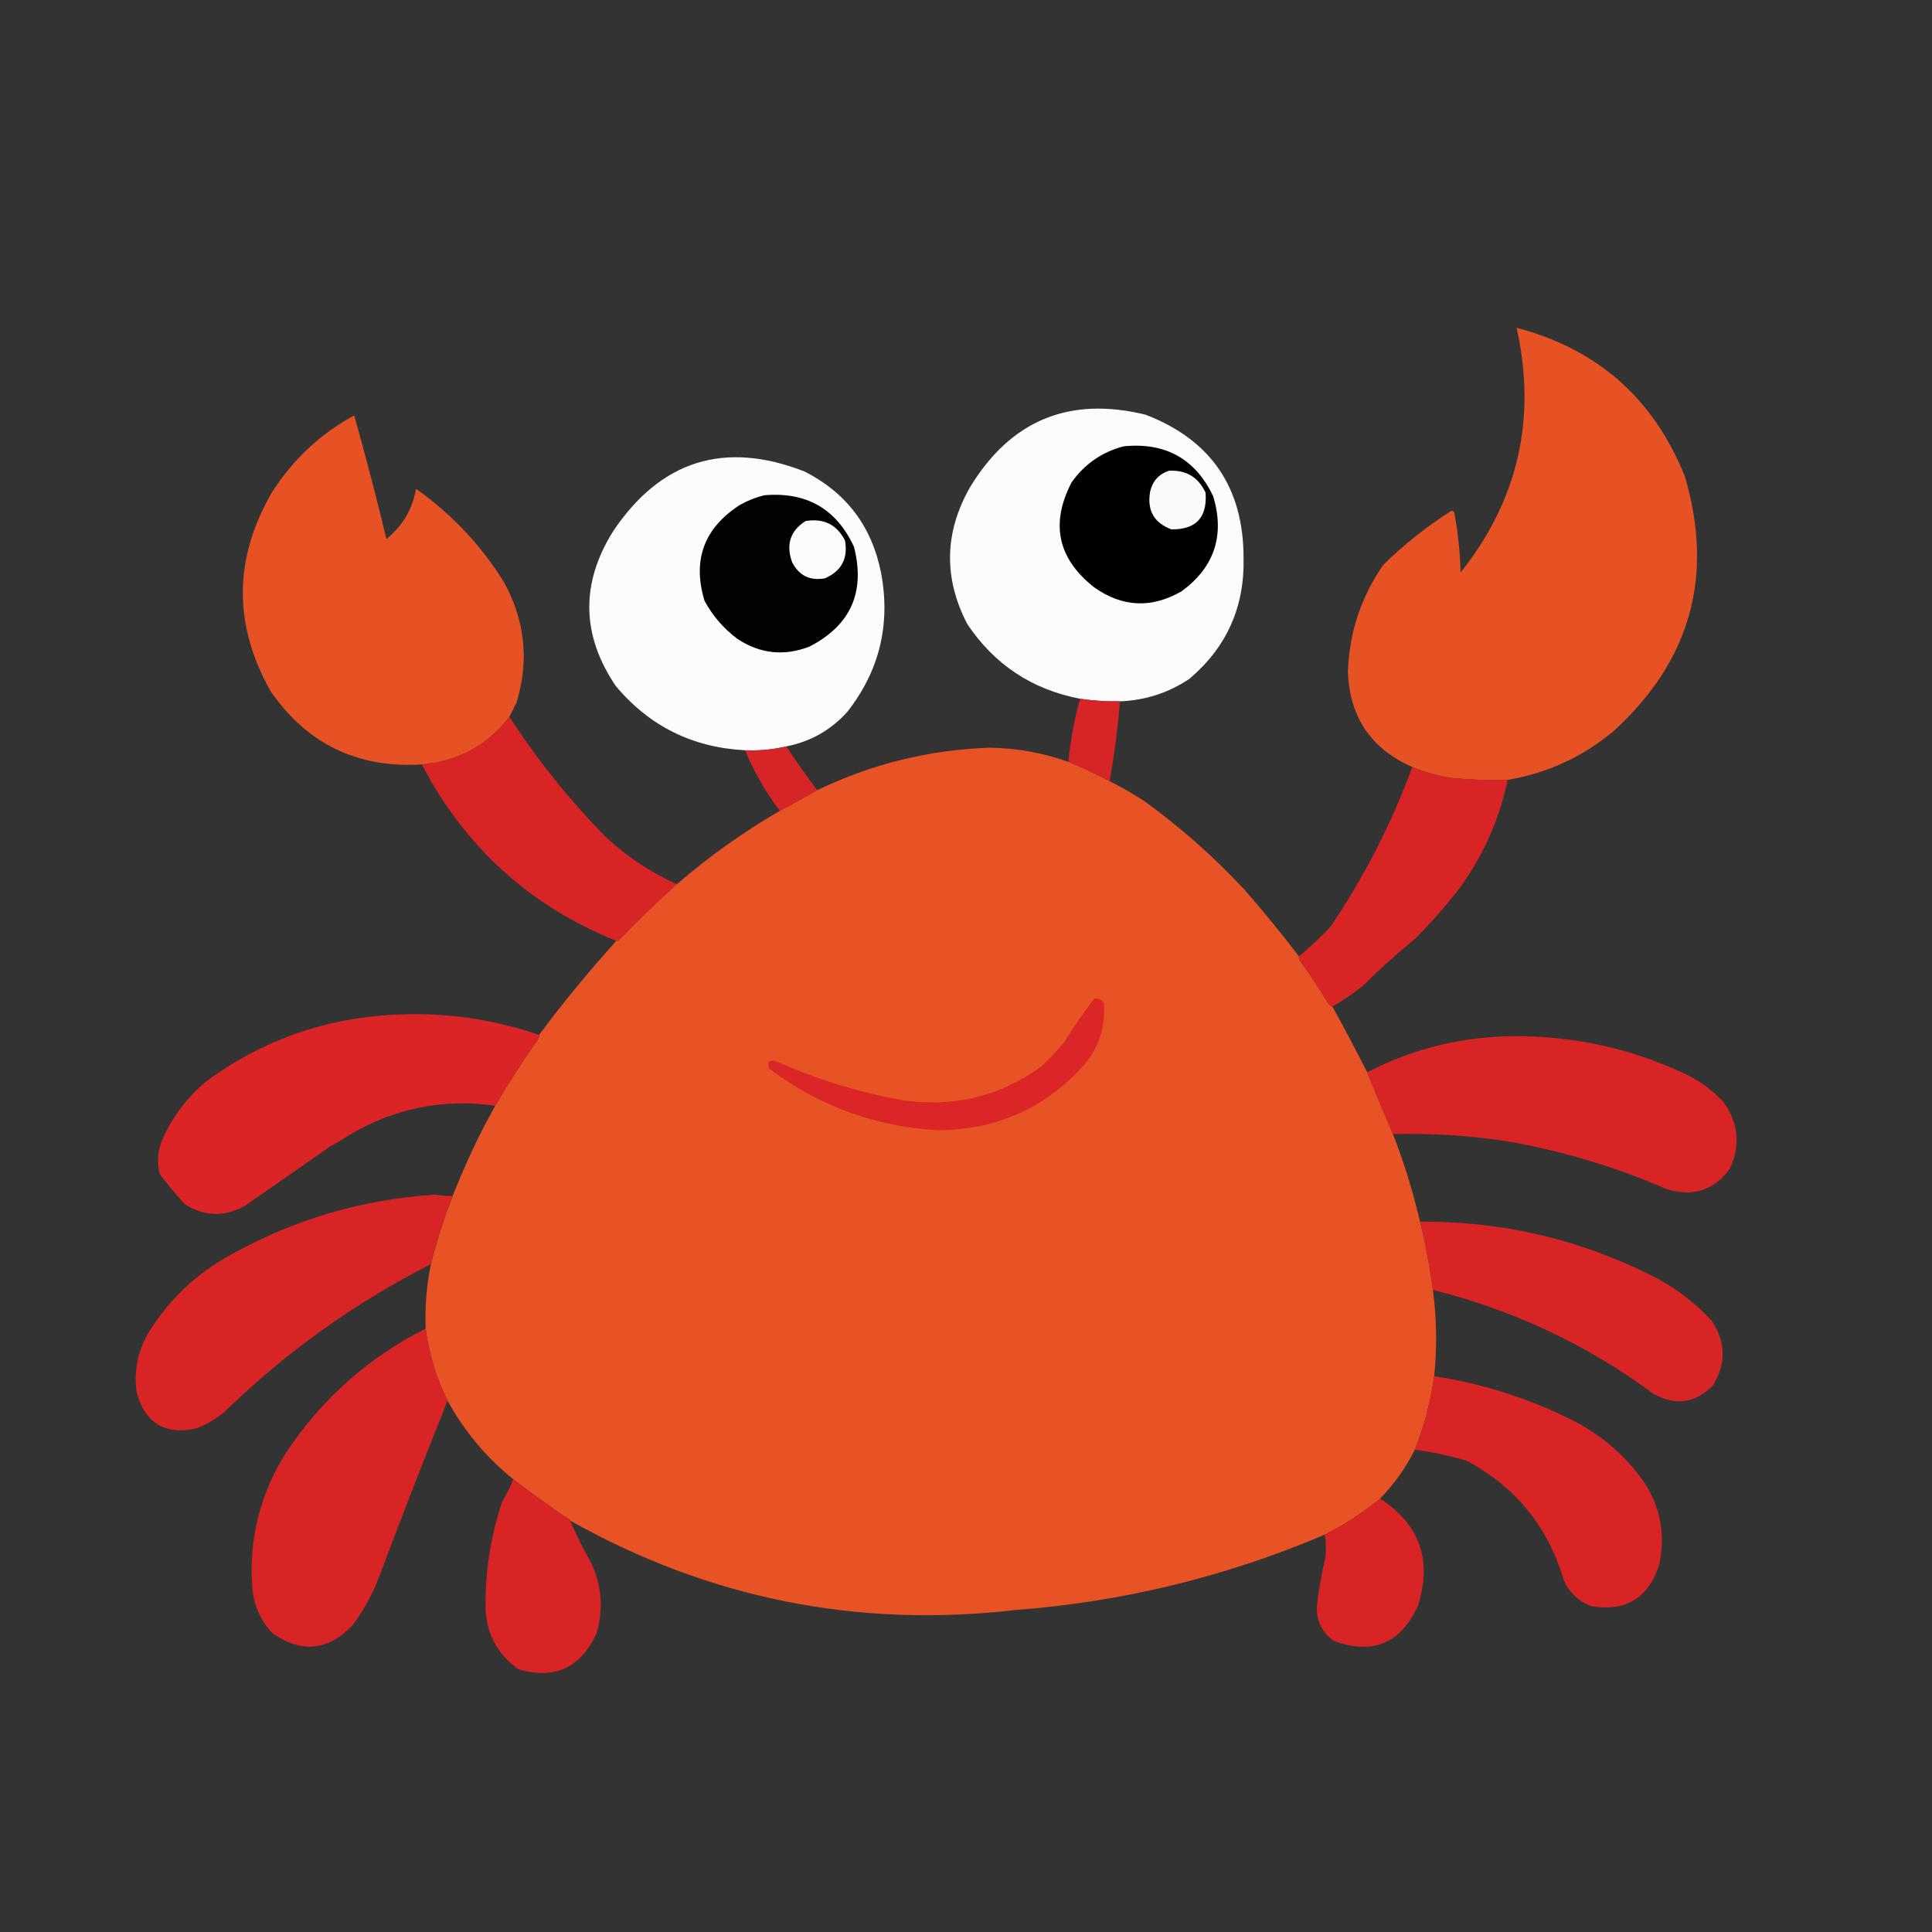 <?xml version="1.0" encoding="UTF-8"?>
<!DOCTYPE svg PUBLIC "-//W3C//DTD SVG 1.1//EN" "http://www.w3.org/Graphics/SVG/1.1/DTD/svg11.dtd">
<svg xmlns="http://www.w3.org/2000/svg" version="1.1" width="1500px" height="1500px" style="shape-rendering:geometricPrecision; text-rendering:geometricPrecision; image-rendering:optimizeQuality; fill-rule:evenodd; clip-rule:evenodd" xmlns:xlink="http://www.w3.org/1999/xlink">
<rect width="100%" height="100%" fill="#333333" stroke="none"/>
<g><path style="opacity:0.992" fill="#e85325" d="M 1170.5,605.5 C 1156,605.883 1141.33,605.383 1126.5,604C 1116.16,602.276 1106.16,599.442 1096.5,595.5C 1064.44,581.411 1047.78,556.745 1046.5,521.5C 1047.59,491.054 1056.76,463.387 1074,438.5C 1090.24,422.583 1107.91,408.583 1127,396.5C 1127.77,396.645 1128.44,396.978 1129,397.5C 1131.93,413.026 1133.6,428.693 1134,444.5C 1178.71,388.299 1193.21,324.966 1177.5,254.5C 1240.15,270.971 1283.65,309.305 1308,369.5C 1330.93,446.708 1312.76,512.542 1253.5,567C 1229.41,587.376 1201.74,600.21 1170.5,605.5 Z"/></g>
<g><path style="opacity:0.989" fill="#fefefe" d="M 869.5,544.5 C 859.104,544.682 848.771,544.015 838.5,542.5C 801.167,535.265 772,515.932 751,484.5C 732.491,448.858 733.157,413.525 753,378.5C 784.625,326.289 830.125,307.455 889.5,322C 940.109,341.515 965.443,378.515 965.5,433C 966.408,471.17 952.408,502.504 923.5,527C 907.196,537.934 889.196,543.768 869.5,544.5 Z"/></g>
<g><path style="opacity:0.991" fill="#e85325" d="M 395.5,556.5 C 378.405,578.72 355.738,591.054 327.5,593.5C 277.463,596.563 238.297,577.563 210,536.5C 181.068,484.991 181.401,433.657 211,382.5C 227.194,356.971 248.527,336.971 275,322.5C 283.944,354.272 292.277,386.272 300,418.5C 312.533,408.444 320.199,395.444 323,379.5C 350.51,399.007 373.176,423.007 391,451.5C 407.662,481.476 410.995,512.809 401,545.5C 399.153,549.193 397.32,552.86 395.5,556.5 Z"/></g>
<g><path style="opacity:1" fill="#010101" d="M 872.5,346.5 C 905.031,343.337 928.197,356.337 942,385.5C 950.991,415.86 942.825,440.36 917.5,459C 894.13,472.524 871.463,471.524 849.5,456C 821.173,433.7 815.34,406.533 832,374.5C 842.098,360.234 855.598,350.901 872.5,346.5 Z"/></g>
<g><path style="opacity:0.989" fill="#fefefe" d="M 610.5,579.5 C 600.001,581.973 589.334,582.973 578.5,582.5C 537.582,580.382 504.082,563.716 478,532.5C 451.381,493.016 450.714,453.016 476,412.5C 512.969,357.401 562.469,341.901 624.5,366C 656.987,382.43 676.82,408.597 684,444.5C 691.592,484.569 682.925,520.569 658,552.5C 645.211,566.775 629.378,575.775 610.5,579.5 Z"/></g>
<g><path style="opacity:1" fill="#fafafa" d="M 907.5,365.5 C 920.907,364.761 930.407,370.428 936,382.5C 937.441,401.721 928.608,411.221 909.5,411C 895.879,405.942 890.379,396.109 893,381.5C 894.919,373.419 899.753,368.085 907.5,365.5 Z"/></g>
<g><path style="opacity:1" fill="#020202" d="M 593.5,384.5 C 626.207,381.757 649.374,395.09 663,424.5C 672.018,459.621 660.518,485.454 628.5,502C 608.75,509.63 590.083,507.63 572.5,496C 561.875,488.039 553.375,478.205 547,466.5C 537.423,434.81 546.589,409.977 574.5,392C 580.599,388.585 586.932,386.085 593.5,384.5 Z"/></g>
<g><path style="opacity:1" fill="#fcfcfc" d="M 625.5,404.5 C 639.445,402.223 649.612,407.223 656,419.5C 658.596,433.476 653.43,443.309 640.5,449C 628.87,451.101 620.37,446.935 615,436.5C 610.047,422.729 613.547,412.062 625.5,404.5 Z"/></g>
<g><path style="opacity:0.973" fill="#db2427" d="M 838.5,542.5 C 848.771,544.015 859.104,544.682 869.5,544.5C 867.914,565.343 865.247,586.009 861.5,606.5C 850.931,601.098 840.264,596.098 829.5,591.5C 831.101,574.892 834.101,558.559 838.5,542.5 Z"/></g>
<g><path style="opacity:0.984" fill="#db2426" d="M 395.5,556.5 C 417.249,590.103 442.249,621.269 470.5,650C 486.829,665.166 505.163,677.333 525.5,686.5C 510.091,700.406 495.091,714.906 480.5,730C 479.906,730.464 479.239,730.631 478.5,730.5C 411.402,703.406 361.069,657.74 327.5,593.5C 355.738,591.054 378.405,578.72 395.5,556.5 Z"/></g>
<g><path style="opacity:0.966" fill="#db2427" d="M 610.5,579.5 C 618.111,591.111 626.111,602.444 634.5,613.5C 625.002,619.084 615.335,624.417 605.5,629.5C 594.442,615.086 585.442,599.419 578.5,582.5C 589.334,582.973 600.001,581.973 610.5,579.5 Z"/></g>
<g><path style="opacity:0.998" fill="#e85325" d="M 829.5,591.5 C 840.264,596.098 850.931,601.098 861.5,606.5C 870.771,611.137 879.771,616.304 888.5,622C 916.412,642.231 942.245,665.064 966,690.5C 980.787,707.441 994.954,724.775 1008.5,742.5C 1008.35,743.552 1008.52,744.552 1009,745.5C 1016.73,756.228 1024.06,767.228 1031,778.5C 1031.76,780.063 1032.93,781.063 1034.5,781.5C 1043.76,798.349 1052.76,815.349 1061.5,832.5C 1067.99,848.645 1074.65,864.645 1081.5,880.5C 1090.11,902.656 1097.11,925.323 1102.5,948.5C 1106.81,966.009 1110.14,983.675 1112.5,1001.5C 1115.47,1023.81 1115.8,1046.14 1113.5,1068.5C 1110.75,1088.08 1105.75,1107.08 1098.5,1125.5C 1091.48,1139.54 1082.48,1152.2 1071.5,1163.5C 1058.24,1174.42 1043.91,1183.75 1028.5,1191.5C 951.803,1224.17 871.803,1243.67 788.5,1250C 665.468,1264.23 550.135,1241.07 442.5,1180.5C 442.5,1179.83 442.167,1179.5 441.5,1179.5C 426.911,1169.59 412.578,1159.25 398.5,1148.5C 377.425,1131.44 360.425,1111.1 347.5,1087.5C 338.717,1069.68 333.05,1051.01 330.5,1031.5C 329.853,1014.66 331.186,997.994 334.5,981.5C 339.067,963.597 344.733,945.93 351.5,928.5C 360.896,904.376 371.896,881.042 384.5,858.5C 394.895,840.721 406.061,823.388 418,806.5C 418.483,805.552 418.649,804.552 418.5,803.5C 437.295,778.286 457.295,753.953 478.5,730.5C 479.239,730.631 479.906,730.464 480.5,730C 495.091,714.906 510.091,700.406 525.5,686.5C 550.37,665.057 577.036,646.057 605.5,629.5C 615.335,624.417 625.002,619.084 634.5,613.5C 676.812,593.089 721.478,582.089 768.5,580.5C 789.458,580.826 809.791,584.493 829.5,591.5 Z"/></g>
<g><path style="opacity:0.983" fill="#db2426" d="M 1096.5,595.5 C 1106.16,599.442 1116.16,602.276 1126.5,604C 1141.33,605.383 1156,605.883 1170.5,605.5C 1163.81,637.538 1150.64,666.538 1131,692.5C 1120.91,705.262 1110.08,717.428 1098.5,729C 1084.27,740.631 1070.6,752.965 1057.5,766C 1050.11,771.685 1042.45,776.852 1034.5,781.5C 1032.93,781.063 1031.76,780.063 1031,778.5C 1024.06,767.228 1016.73,756.228 1009,745.5C 1008.52,744.552 1008.35,743.552 1008.5,742.5C 1017.1,735.405 1025.27,727.738 1033,719.5C 1059.15,680.861 1080.32,639.528 1096.5,595.5 Z"/></g>
<g><path style="opacity:1" fill="#db2526" d="M 849.5,775.5 C 852.652,774.959 855.152,775.959 857,778.5C 858.492,796.532 853.492,812.532 842,826.5C 811.871,860.173 774.038,877.173 728.5,877.5C 679.723,874.854 635.89,858.854 597,829.5C 595.5,824.333 597.333,822.5 602.5,824C 633.665,837.833 665.998,847.833 699.5,854C 739.569,860.193 775.902,851.526 808.5,828C 814.699,822.136 820.532,815.969 826,809.5C 833.274,797.736 841.107,786.402 849.5,775.5 Z"/></g>
<g><path style="opacity:0.988" fill="#db2426" d="M 418.5,803.5 C 418.649,804.552 418.483,805.552 418,806.5C 406.061,823.388 394.895,840.721 384.5,858.5C 344.228,852.854 306.561,860.354 271.5,881C 266.666,884.252 261.666,887.252 256.5,890C 234.5,905.333 212.5,920.667 190.5,936C 174.568,944.955 158.902,944.622 143.5,935C 136.621,927.364 130.121,919.531 124,911.5C 121.538,901.517 122.538,891.85 127,882.5C 134.766,866.057 145.6,851.89 159.5,840C 201.858,808.653 249.525,791.32 302.5,788C 342.223,785.465 380.889,790.632 418.5,803.5 Z"/></g>
<g><path style="opacity:0.987" fill="#db2426" d="M 1081.5,880.5 C 1074.65,864.645 1067.99,848.645 1061.5,832.5C 1098.86,813.202 1138.7,803.869 1181,804.5C 1224.13,804.991 1265.29,814.158 1304.5,832C 1317.33,837.498 1328.49,845.332 1338,855.5C 1349.8,871.849 1351.46,889.182 1343,907.5C 1330.34,924.444 1313.84,929.611 1293.5,923C 1255.53,906.567 1216.2,894.567 1175.5,887C 1144.38,881.803 1113.05,879.636 1081.5,880.5 Z"/></g>
<g><path style="opacity:0.986" fill="#db2426" d="M 351.5,928.5 C 344.733,945.93 339.067,963.597 334.5,981.5C 275.382,1011.56 222.048,1049.73 174.5,1096C 167.928,1101.56 160.595,1105.89 152.5,1109C 127.82,1114.3 112.32,1104.8 106,1080.5C 103.832,1063.67 107.166,1048.01 116,1033.5C 132.028,1008.14 153.195,988.304 179.5,974C 228.822,946.56 281.655,931.06 338,927.5C 342.47,928.264 346.97,928.597 351.5,928.5 Z"/></g>
<g><path style="opacity:0.984" fill="#db2426" d="M 1102.5,948.5 C 1167.87,948.094 1229.54,962.927 1287.5,993C 1303.13,1001.56 1316.97,1012.4 1329,1025.5C 1339.95,1041.92 1340.28,1058.59 1330,1075.5C 1316.22,1089.52 1300.72,1091.68 1283.5,1082C 1231.99,1043.92 1174.99,1017.08 1112.5,1001.5C 1110.14,983.675 1106.81,966.009 1102.5,948.5 Z"/></g>
<g><path style="opacity:0.987" fill="#db2426" d="M 330.5,1031.5 C 333.05,1051.01 338.717,1069.68 347.5,1087.5C 329.538,1132.2 312.038,1177.2 295,1222.5C 289.81,1236.55 282.81,1249.55 274,1261.5C 255.04,1281.68 234.207,1283.84 211.5,1268C 202.707,1258.58 197.54,1247.41 196,1234.5C 192.764,1195.45 201.764,1159.45 223,1126.5C 250.576,1085.42 286.41,1053.75 330.5,1031.5 Z"/></g>
<g><path style="opacity:0.985" fill="#db2426" d="M 1113.5,1068.5 C 1151.31,1074.27 1187.31,1085.77 1221.5,1103C 1244.05,1114.55 1262.55,1130.72 1277,1151.5C 1289.57,1171.35 1293.24,1192.68 1288,1215.5C 1279.5,1241 1262,1251.5 1235.5,1247C 1225.4,1243.23 1218.23,1236.4 1214,1226.5C 1201.72,1185.08 1176.55,1154.25 1138.5,1134C 1125.36,1130.21 1112.03,1127.37 1098.5,1125.5C 1105.75,1107.08 1110.75,1088.08 1113.5,1068.5 Z"/></g>
<g><path style="opacity:0.984" fill="#db2426" d="M 398.5,1148.5 C 412.578,1159.25 426.911,1169.59 441.5,1179.5C 442.167,1179.5 442.5,1179.83 442.5,1180.5C 447.441,1191.71 452.941,1202.71 459,1213.5C 467.31,1231.33 468.644,1249.66 463,1268.5C 450.698,1295.04 430.532,1304.21 402.5,1296C 386.907,1285 378.407,1269.83 377,1250.5C 376.456,1221.43 380.789,1193.1 390,1165.5C 393.389,1160.05 396.223,1154.39 398.5,1148.5 Z"/></g>
<g><path style="opacity:0.983" fill="#db2426" d="M 1071.5,1163.5 C 1102.22,1183.47 1112.05,1211.14 1101,1246.5C 1087.6,1275.95 1065.77,1285.12 1035.5,1274C 1026.05,1267.1 1021.72,1257.77 1022.5,1246C 1023.94,1233.72 1026.11,1221.56 1029,1209.5C 1029.75,1203.45 1029.58,1197.45 1028.5,1191.5C 1043.91,1183.75 1058.24,1174.42 1071.5,1163.5 Z"/></g>
</svg>
